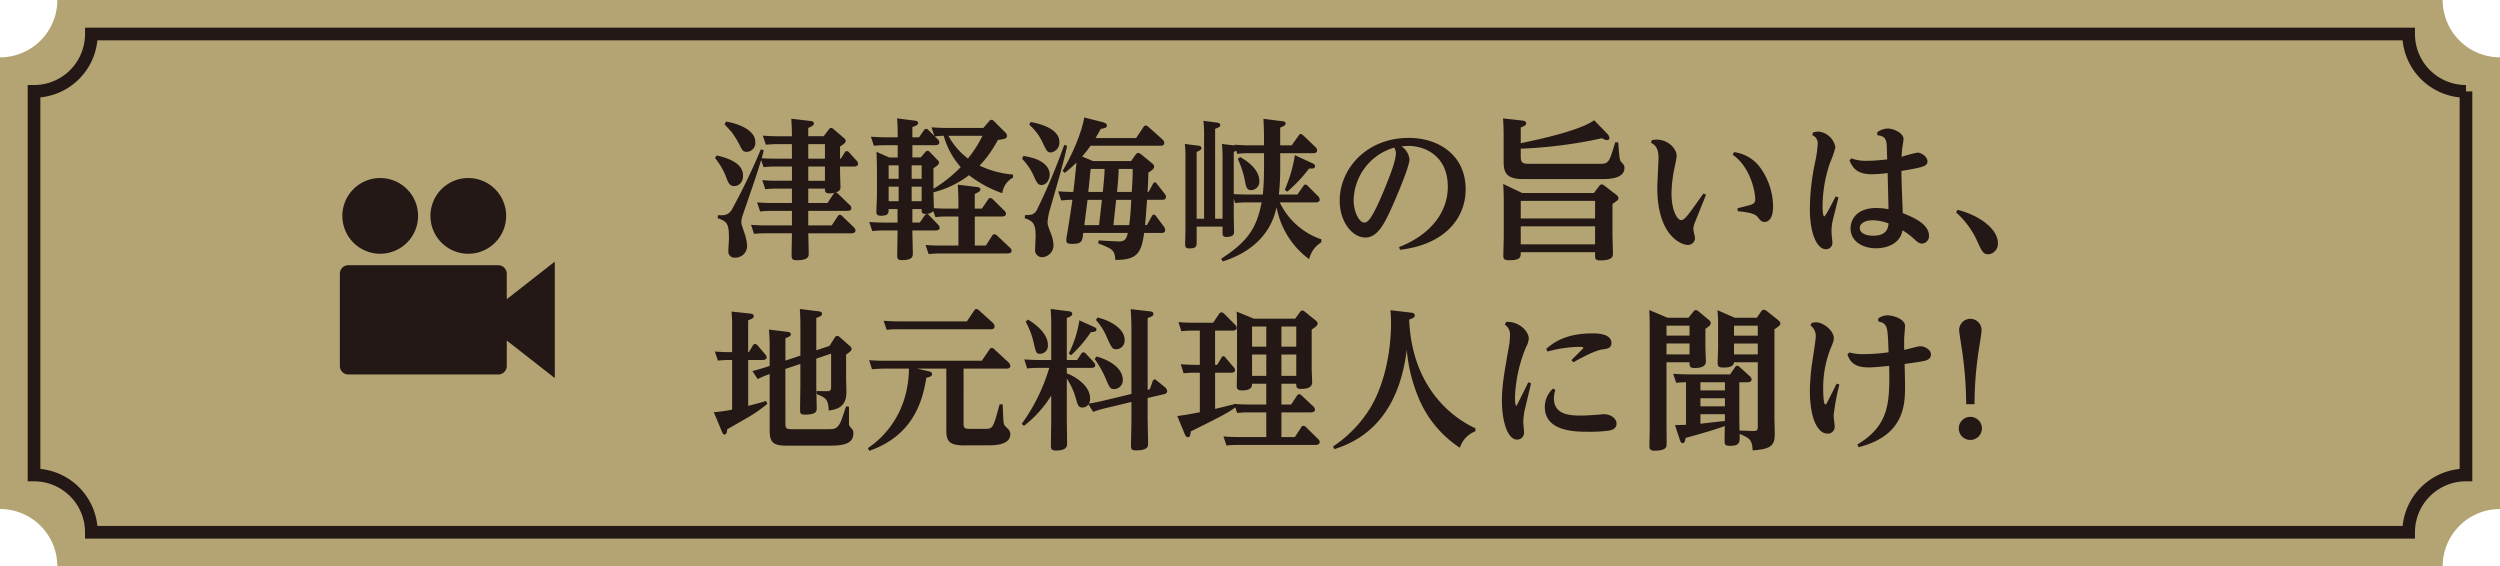 <svg id="グループ_12" data-name="グループ 12" xmlns="http://www.w3.org/2000/svg" xmlns:xlink="http://www.w3.org/1999/xlink" width="578.069" height="130.954" viewBox="0 0 578.069 130.954">
  <defs>
    <clipPath id="clip-path">
      <rect id="長方形_14" data-name="長方形 14" width="578.069" height="130.954" fill="none"/>
    </clipPath>
  </defs>
  <g id="グループ_11" data-name="グループ 11" clip-path="url(#clip-path)">
    <path id="パス_96" data-name="パス 96" d="M578.069,117.7V13.257A13.257,13.257,0,0,1,564.812,0H13.257A13.257,13.257,0,0,1,0,13.257V117.7a13.257,13.257,0,0,1,13.257,13.257H564.812A13.257,13.257,0,0,1,578.069,117.7" fill="#b4a473"/>
    <path id="パス_97" data-name="パス 97" d="M570.2,109.829v-88.7A13.257,13.257,0,0,1,556.944,7.868H21.126A13.257,13.257,0,0,1,7.869,21.125v88.7a13.257,13.257,0,0,1,13.257,13.257H556.944A13.257,13.257,0,0,1,570.2,109.829Z" fill="none" stroke="#231815" stroke-miterlimit="10" stroke-width="2.93"/>
    <path id="パス_98" data-name="パス 98" d="M165.718,35.951c3.009.665,6.091,1.925,6.091,4.62,0,1.716-1.051,2.451-2.031,2.451-.945,0-1.33-.561-1.82-1.926a15.8,15.8,0,0,0-2.625-4.55ZM187.35,27.97c.6.07.84.21.84.56,0,.455-.421.665-1.3,1.05V31.5h3.571l1.19-1.575c.21-.28.351-.35.526-.35a.95.95,0,0,1,.559.28l2.415,2.065a.828.828,0,0,1,.386.665c0,.316-.106.526-1.295,1.3v2.8h.175l.84-1.33c.139-.245.28-.42.56-.42a.8.8,0,0,1,.525.315l1.715,1.89a1.125,1.125,0,0,1,.35.735c0,.63-.735.63-.98.63h-3.185v1.225c0,.561.1,2.976.1,3.5s-.071.911-1.121,1.3a.826.826,0,0,1,.6.315l2.626,2.52a1.18,1.18,0,0,1,.42.735c0,.665-.735.665-1.05.665h-8.927v3.361h5.426l1.365-2.066a.625.625,0,0,1,.526-.385.84.84,0,0,1,.559.315l2.625,2.521a1.2,1.2,0,0,1,.421.77c0,.665-.735.665-1.05.665h-9.872c.036.735.106,4.34.106,4.726,0,.524,0,1.5-2.731,1.5-1.085,0-1.224-.315-1.224-1.155,0-1.33.069-3.64.069-5.075h-6.125a21.291,21.291,0,0,0-2.626.14l-.7-2.1c.98.071,2.03.141,3.4.141h6.055V48.762h-4.761a21.072,21.072,0,0,0-2.589.14l-.7-2.1c.946.07,2,.14,3.4.14h4.655V43.617h-3.535a21.567,21.567,0,0,0-2.625.14l-.7-2.1c.979.071,2.03.14,3.4.14h3.465v-3.29h-3.955a22.371,22.371,0,0,0-2.625.14L176.009,37c-1.12,3.57-1.33,4.2-3.256,9.8-1.225,3.535-1.33,3.815-1.33,4.551,0,.455.07.665.77,2.695a10.9,10.9,0,0,1,.56,2.8,2.7,2.7,0,0,1-2.8,2.73,1.407,1.407,0,0,1-1.54-1.54c0-.455.14-2.485.14-2.9,0-3.4-.385-3.921-2.625-4.691l.1-.7c1.3.071,2.276.1,3.151-1.19a149.939,149.939,0,0,0,6.755-14.036l.665.245c-.279,1.155-.314,1.26-.49,1.82.981.07,2.136.1,3.116.1h3.885v-3.36h-3.4c-.91,0-1.33.034-2.625.14l-.7-2.1c.946.071,2.031.14,3.4.14h3.325c0-2.065-.1-3.36-.139-4.06Zm-19.462.14c2.94.49,6.755,2,6.755,4.691a2.06,2.06,0,0,1-2,2.31c-.839,0-1.015-.315-1.785-1.89a24.524,24.524,0,0,0-1.715-2.731c-1.26-1.365-1.365-1.5-1.61-1.75Zm22.857,5.216h-3.851v3.36h3.851Zm0,5.18h-3.851V41.8h3.851Zm1.96,6.371a2.713,2.713,0,0,1,.315-.315,4.074,4.074,0,0,1-1.225.14c-1.05,0-1.05-.455-1.05-1.085h-3.851v3.325h4.447Z" fill="#231815"/>
    <path id="パス_99" data-name="パス 99" d="M221.615,47.118c0-1.33-.071-3.081-.141-4.411l4.376.525c.49.07.84.175.84.56,0,.455-.35.6-1.295,1.05v3.4h1.645l1.4-2.066c.14-.209.245-.384.525-.384a.954.954,0,0,1,.6.28l2.66,2.625a1.092,1.092,0,0,1,.386.735c0,.63-.806.63-1.016.63H225.4v6.72h2.555l1.435-2.24a.706.706,0,0,1,.525-.385.948.948,0,0,1,.6.28l2.976,2.8a1.042,1.042,0,0,1,.42.735c0,.63-.736.63-1.085.63H217.344c-.875,0-1.365.035-2.625.14l-.7-2.1c.944.07,2.03.139,3.394.139h4.2v-6.72h-2.7a21.291,21.291,0,0,0-2.626.14l-.489-1.4a2.246,2.246,0,0,1-1.785.665c-.91,0-.91-.49-.91-.91v-.21h-2.136v3.115h1.716l1.085-1.575c.175-.245.314-.385.559-.385s.386.14.6.385l1.995,2.065a1.21,1.21,0,0,1,.35.735c0,.6-.805.6-1.05.6h-5.251v.56c0,.735.1,4.2.1,4.586,0,.84,0,1.715-2.52,1.715-1.05,0-1.085-.42-1.085-1.12,0-.805.07-4.656.07-5.006v-.735h-2.975a25.471,25.471,0,0,0-2.87.14l-.7-2.1c.735.07,2.066.14,3.71.14h2.836V48.343h-2.065c0,.91,0,1.54-1.785,1.54-.946,0-1.051-.455-1.051-.91,0-.385.141-3.325.141-3.956V40.152c0-1.54-.036-3.465-.106-5.041l2.94,1.295h1.96V33.571h-2.625a27.133,27.133,0,0,0-2.87.14l-.7-2.1c1.016.07,2.205.14,3.71.14h2.485c0-2.45-.069-3.536-.139-4.375l3.886.49c.349.035.979.105.979.56s-.42.63-1.33.945v2.38h1.54l1.12-1.61a.625.625,0,0,1,.561-.35c.245,0,.349.14.559.35l1.33,1.3-.7-2c1.085.07,2.1.14,3.43.14h8.576l1.295-1.5a.819.819,0,0,1,.6-.385,1.11,1.11,0,0,1,.629.385l2.451,2.45a1.3,1.3,0,0,1,.49.875c0,.6-.526.77-2.1.945a27.433,27.433,0,0,1-4.235,5.951,22.362,22.362,0,0,0,7.735,2.065v.7a4.719,4.719,0,0,0-2.485,3.606,26.751,26.751,0,0,1-7.7-4.166,22.833,22.833,0,0,1-8.192,3.955l-.034-.07c0,.6.1,3.186.1,3.746.945.07,2.17.1,3.045.1h2.626Zm-16.137-5.776h2.31V38.227h-2.31Zm0,5.181h2.31v-3.36h-2.31Zm7.631-8.3H210.8v3.115h2.311Zm0,4.935H210.8v3.36h2.311Zm2.73.49a31.035,31.035,0,0,0,6.3-5.005,18.309,18.309,0,0,1-3.92-7.246,20.439,20.439,0,0,0-2.065.14l.665.665a1.086,1.086,0,0,1,.384.735c0,.63-.769.63-.979.63h-5.251v2.835H212.9l1.014-1.19c.245-.28.385-.35.561-.35.21,0,.35.1.559.315L216.783,37a.822.822,0,0,1,.351.629c0,.491-.875.981-1.295,1.261ZM219.3,31.4a16.247,16.247,0,0,0,4.516,5.25,27.3,27.3,0,0,0,3.36-5.25Z" fill="#231815"/>
    <path id="パス_100" data-name="パス 100" d="M236.627,36.056c4.725.7,6.09,2.7,6.09,4.271,0,1.26-.769,2.45-1.89,2.45-.839,0-1.085-.525-1.75-1.995a14.1,14.1,0,0,0-2.73-4.061Zm10.115-2.345c-.594,3.116-2.344,9.1-3.849,14.317a15.249,15.249,0,0,0-.665,3.22c0,.665.034.875.805,2.836a8.207,8.207,0,0,1,.559,2.415,2.759,2.759,0,0,1-2.625,2.975,1.622,1.622,0,0,1-1.61-1.89c0-.49.105-2.625.105-3.08,0-2.7-.525-3.361-2.52-4.061l.07-.7c1.3-.035,2.065-.035,2.7-1.12a141.246,141.246,0,0,0,6.37-15.122Zm-8.435-5.5c1.715.281,6.65,1.436,6.65,4.586A2.277,2.277,0,0,1,243,35.252c-.839,0-1.014-.421-1.82-2.066a12.319,12.319,0,0,0-3.186-4.34Zm23.242,9.032.945-1.366c.316-.419.491-.524.665-.524a1.625,1.625,0,0,1,.806.419l2.485,2.031c.315.28.42.489.42.7,0,.42-.28.77-1.33,1.4-.07,2.8-.175,4.34-.211,4.48h.246l.98-1.785c.14-.28.28-.42.49-.42s.28.1.525.42l1.715,2.171a1.146,1.146,0,0,1,.315.8c0,.56-.489.631-.91.631h-3.465c-.245,3.5-.28,3.955-.455,5.845h.42l1.085-1.96c.175-.315.28-.455.525-.455s.35.14.56.42l1.715,2.275a1.727,1.727,0,0,1,.35.84c0,.7-.6.7-.91.7H264.56c-.63,4.411-1.471,6.3-6.686,6.231-.07-2.31-.77-2.59-3.921-3.815l.071-.7c.98.07,4.06.246,4.725.246,1.33,0,1.715-.56,2.031-1.961H250.489c-.246,1.961-.316,2.521-2.591,2.521-1.156,0-1.33-.315-1.33-.77a8.406,8.406,0,0,1,.21-1.646c.735-4.62,1.015-6.37,1.19-7.77-1.155,0-1.995.1-2.59.14l-.7-2.1c1.89.14,2.765.14,3.5.14.28-2.205.315-2.66.735-6.79a34.21,34.21,0,0,1-2.695,2.38l-.525-.455c2.38-3.921,4.55-9.311,5.006-12.356l4.129,1.049c.806.211,1.121.421,1.121.806,0,.56-.63.665-1.4.77-.421.735-.455.805-1.225,2.135h9.38l1.681-2.52a.7.7,0,0,1,.56-.385c.21,0,.384.14.63.35l3.255,2.905a1.136,1.136,0,0,1,.385.77c0,.665-.63.665-.91.665H252.168a27.523,27.523,0,0,1-1.96,2.485l2.521,1.051ZM250.734,52.053h3.394l.665-5.845h-3.325ZM252.2,39.067c-.1.735-.455,4.48-.559,5.32H255c.279-2.765.35-3.64.42-5.32Zm8.891,12.986c.245-1.61.351-3.255.49-5.845h-3.5l-.63,5.845Zm-2.415-12.986c-.07,1.75-.14,2.765-.385,5.32h3.4c.21-3.15.21-3.5.21-5.32Z" fill="#231815"/>
    <path id="パス_101" data-name="パス 101" d="M296.024,38.646a53.571,53.571,0,0,1-.314,6.336h4.269l1.366-1.926c.175-.245.28-.385.525-.385.21,0,.315.1.56.35l2.241,2.241a1.322,1.322,0,0,1,.489.875c0,.665-.735.665-1.014.665h-8.227a16.529,16.529,0,0,0,9.627,8.541l-.036.7a6.185,6.185,0,0,0-2.8,3.885,19.282,19.282,0,0,1-7.525-12.006c-.491,2.1-2.136,9.276-12.462,12.531l-.35-.63c5.985-3.885,8.19-6.931,9.346-13.021h-3.361a23.421,23.421,0,0,0-2.765.14l-.314-1.015v4.2c0,.49.069,2.975.069,3.535,0,.665-.35,1.121-1.855,1.121-.805,0-.805-.49-.805-1.085V52.4H276.7v3.5c0,1.015,0,1.54-1.75,1.54-.84,0-.91-.385-.91-1.12,0-.245.07-2.766.07-3.29V37.211a30.438,30.438,0,0,0-.14-3.921l3.046.386c.349.034.8.1.8.594,0,.421-.77.736-1.12.841V50.582h1.715V31.925a31.955,31.955,0,0,0-.14-3.99l2.941.385c.315.035.945.1.945.6,0,.385-.315.525-1.19.875V50.582h1.715V37.211a32.139,32.139,0,0,0-.14-3.921l2.94.35-.07-.174c2.136.139,2.9.139,3.535.139h3.326V32.17c0-1.5-.035-3.115-.14-4.69l4.2.525c.386.035.945.105.945.56,0,.385-.419.595-1.26.945V33.6h2.661l1.54-2.17c.174-.245.315-.455.56-.455.21,0,.42.21.63.385l2.695,2.59a1.261,1.261,0,0,1,.455.806c0,.665-.665.665-.98.665h-7.561Zm-3.745-3.22h-3.43a23.93,23.93,0,0,0-2.766.14l-.21-.736a4.212,4.212,0,0,1-.594.281v9.766c.979.07,2.241.1,3.185.1H292c.21-1.89.28-4.516.28-6.441Zm-5.531.875c3.956,2.24,4.445,4.445,4.445,5.53a1.972,1.972,0,0,1-1.889,2.136c-1.016,0-1.191-.806-1.436-2.136a22.75,22.75,0,0,0-1.644-5.075Zm16.627,1.4c.7.315.7.56.7.7,0,.595-.56.595-1.366.56a36.408,36.408,0,0,1-5.041,5.356l-.6-.421a33.208,33.208,0,0,0,2.347-8.015Z" fill="#231815"/>
    <path id="パス_102" data-name="パス 102" d="M323.5,57.128c6.511-2.52,11.271-7.421,11.271-13.967,0-7.385-5.635-9.416-9-9.416a15.485,15.485,0,0,0-1.714.1,4.108,4.108,0,0,1,1.854,3.011c0,1.61-2.9,8.436-3.92,10.711-1.75,3.955-3.395,7.351-6.266,7.351-3.045,0-5.951-3.606-5.951-8.541,0-7.211,6.056-14.492,16-14.492,6.826,0,13.126,3.956,13.126,11.867,0,7.07-5.25,12.881-15.191,14ZM313,46.242c0,2.94,1.365,5.215,2.415,5.215.7,0,1.681-.1,5.251-9.066.734-1.82,2.1-5.285,2.1-6.965a2.392,2.392,0,0,0-.385-1.295A12.948,12.948,0,0,0,313,46.242" fill="#231815"/>
    <path id="パス_103" data-name="パス 103" d="M351.638,36.091c0,1.4.28,1.785,1.821,1.785h16.556c1.995,0,2.1-.42,3.465-4.97h.7c.28,3.675.316,4.1.665,4.515.63.665.771.805.771,1.4,0,2.555-3.641,2.59-5.461,2.59H352.163c-4.236,0-4.481-1.89-4.481-4.236v-5.74c0-1.751-.069-3.186-.139-4.061l4.375.491c.42.034.98.139.98.629,0,.385-.245.6-1.26.98v3.641C356.5,32.1,365.394,30.14,368.615,27.8l3.08,3.186a1.582,1.582,0,0,1,.455.91.5.5,0,0,1-.56.49c-.35,0-.49-.07-1.19-.42a106.453,106.453,0,0,1-18.762,2.415Zm16.906,8.541,1.191-1.575a.829.829,0,0,1,.63-.42c.175,0,.35.07.7.35l2.59,1.995c.315.245.56.455.56.805,0,.455-.139.525-1.365,1.365v7.071c0,.525.106,3.71.106,4.411,0,.56,0,1.575-2.941,1.575-1.12,0-1.19-.385-1.19-1.191v-.7H351.638c0,1.12,0,1.855-2.66,1.855-1.226,0-1.365-.35-1.365-1.051s.1-3.815.1-4.445V46.837c0-1.435-.035-3.115-.139-4.305l4.41,2.1Zm-16.906,5.881h17.187v-4.06H351.638Zm0,5.985h17.187V52.332H351.638Z" fill="#231815"/>
    <path id="パス_104" data-name="パス 104" d="M381.983,32.38c.245-.034.875-.1,1.014-.1,2.835,0,4.691,2.171,4.691,3.781,0,.665-.665,3.43-.736,3.99A30,30,0,0,0,386.5,44.7c0,3.99,1.33,6.195,2.24,6.195.8,0,1.575-1.12,5.146-6.16l.6.28c-.385.98-2.136,5.32-2.486,6.2a4.965,4.965,0,0,0-.455,1.716c0,.35.385,1.82.385,2.135a1.637,1.637,0,0,1-1.68,1.575c-1.365,0-7.036-1.995-7.036-13.231,0-1.12.281-5.916.281-6.9,0-2.52-.981-3.08-1.75-3.5Zm19.776,15.787c.49-.14,2.626-.665,3.046-.805,1.015-.315,1.05-.875,1.05-1.295,0-1.785-1.12-7.456-5.216-10.291l.315-.6A8.912,8.912,0,0,1,407.185,39a15.575,15.575,0,0,1,2.8,8.751c0,3.255-1.436,3.57-1.961,3.57-.7,0-1.015-.384-1.505-1.015-.385-.489-.875-1.12-4.691-1.47Z" fill="#231815"/>
    <path id="パス_105" data-name="パス 105" d="M419.222,30.631a5,5,0,0,1,1.261-.21A4.426,4.426,0,0,1,424.4,34.1a25.406,25.406,0,0,1-1.26,3.57,31.9,31.9,0,0,0-1.716,9.907c0,.455,0,2.45.421,2.45.279,0,2.24-3.886,2.625-4.621l.63.245c-.21.911-1.225,4.9-1.4,5.706a12.93,12.93,0,0,0-.21,2.24c0,.385.21,2.17.21,2.52a1.443,1.443,0,0,1-1.469,1.506c-2.031.035-3.746-3.431-3.746-9.416a54.034,54.034,0,0,1,1.19-10.572,26.7,26.7,0,0,0,.63-4.375,2.007,2.007,0,0,0-1.26-2Zm14.842-.035a4.189,4.189,0,0,1,2.45-.875c1.4,0,3.64,1.085,3.64,2.415,0,.315-.28,1.89-.315,2.24-.069.7-.1,1.19-.14,1.89a30.338,30.338,0,0,1,3.71-.98c.736,0,2.276.84,2.276,2.03,0,1.051-.84,1.366-6.021,2.206,0,1.995.175,6.475.316,9.765,2.974,1.156,6.09,2.7,6.055,5.321a1.7,1.7,0,0,1-1.61,1.716c-.665,0-1.155-.421-1.82-1.051a16.446,16.446,0,0,0-2.7-2.03c-.42,2.765-3.115,4.166-6.126,4.166-3.184,0-5.88-1.681-5.88-4.621,0-1.575,1.015-4.69,5.986-4.69a15.415,15.415,0,0,1,2.8.279c-.036-1.19-.175-7.035-.21-8.365a31.577,31.577,0,0,1-3.64.28c-3.641,0-4.48-1.646-5.181-3.186l.42-.49a9.717,9.717,0,0,0,3.816.56c1.715,0,3.36-.21,4.48-.315-.1-3.185-.1-3.535-.175-3.92-.245-1.33-1.086-1.54-2.1-1.68Zm-1.015,20.337c-1.61,0-3.011.6-3.011,1.82,0,1.12,1.33,1.75,3.08,1.75,3.291,0,3.466-1.925,3.571-2.835a10.715,10.715,0,0,0-3.64-.735" fill="#231815"/>
    <path id="パス_106" data-name="パス 106" d="M452.647,48.517c5.6,1.435,9.312,4.726,9.312,7.631a2.434,2.434,0,0,1-2.206,2.66c-1.19,0-1.505-.735-2.485-2.87a19.862,19.862,0,0,0-4.971-6.826Z" fill="#231815"/>
    <path id="パス_107" data-name="パス 107" d="M169.288,83.241h-.561a23.356,23.356,0,0,0-2.729.14l-.7-2.1c1.96.14,2.416.14,3.991.14V75.856a37.4,37.4,0,0,0-.14-3.816l4.2.455c.315.035.946.1.946.595,0,.351-.176.561-1.3.98v7.351h.175l.911-1.54c.139-.245.279-.35.489-.35a.91.91,0,0,1,.6.315l1.75,2.065a1.093,1.093,0,0,1,.349.735c0,.595-.769.595-1.05.595H173V93.847c1.61-.42,1.855-.455,4.131-1.12l.315.631a31.973,31.973,0,0,1-4.8,3.325c-3.325,1.925-3.71,2.135-4.48,2.555-.071.84-.246,1.225-.63,1.225-.351,0-.42-.21-.7-.875l-1.786-4.27a34.928,34.928,0,0,0,4.236-.6Zm12.321,14.7c0,.665,0,1.295,1.12,1.295h8.821c1.26,0,2,0,2.8-1.61.28-.525,1.085-3.15,1.295-3.676l.665.1v3.956c0,.455.21.6.631,1.12a1.353,1.353,0,0,1,.385,1.085c0,2.346-2.205,2.835-5.251,2.835H181.854c-3.325,0-3.886-.98-3.886-3.64V86.5a19.446,19.446,0,0,0-2.764,1.155L173.978,85.8c1.82-.49,2.276-.63,3.36-.98l.63-.21V80.476a41.609,41.609,0,0,0-.174-4.27l3.99.489c.56.071,1.085.106,1.085.6,0,.21-.035.49-1.26.91v5.18l3.465-1.155v-6.16c0-.735,0-3.431-.14-4.621l4.271.525c.315.035.875.1.875.56,0,.49-.455.665-1.33.98V81l3.045-1.015,1.225-1.925a.706.706,0,0,1,.561-.385.849.849,0,0,1,.63.315l2.344,2.065a.865.865,0,0,1,.351.63c0,.42-.351.665-1.261,1.3v5.461c0,.525.07,2.8.07,3.255,0,3.605-2.485,3.991-4.1,4.236-.07-2.7-.77-2.976-2.765-3.816v-.7l2.24.035c.91,0,1.085-.175,1.085-1.015V81.771l-3.43,1.155v6.161c0,.84.1,4.55.1,5.286,0,.665,0,1.5-2.766,1.5-.8,0-1.084-.175-1.084-.98,0-.665.069-5.391.069-5.636V84.151l-3.465,1.156Z" fill="#231815"/>
    <path id="パス_108" data-name="パス 108" d="M222.8,97.8c0,1.12.141,1.366,1.471,1.366h3.535c1.821,0,1.856-.246,3.326-5.671h.7c.07.665.139,3.465.21,4.06.07.7.28.875.91,1.506a1.719,1.719,0,0,1,.665,1.294c0,2.626-3.78,2.626-5.46,2.626H222.77c-3.921,0-3.956-1.61-3.956-3.991V85.237h-6.756l2.486.56c.455.105.98.21.98.7,0,.56-.665.7-1.33.84-.91,5.776-3.256,13.441-13.2,16.907l-.316-.63A21.246,21.246,0,0,0,209.4,91.188a24.351,24.351,0,0,0,.771-5.951h-5.811c-.7,0-1.33.035-2.73.14l-.665-2.1c.98.07,2.1.14,3.5.14h22.543l1.75-2.556a.712.712,0,0,1,.559-.42.962.962,0,0,1,.631.351L233.2,83.8a1.387,1.387,0,0,1,.42.805c0,.63-.7.63-1.015.63h-9.8Zm.771-23.487,1.646-2.45c.245-.35.384-.421.559-.421s.316.071.63.35l3.186,2.871a1.282,1.282,0,0,1,.384.805c0,.665-.665.665-.91.665H207.754a20.53,20.53,0,0,0-2.731.14l-.7-2.1c1.015.07,2.1.14,3.535.14Z" fill="#231815"/>
    <path id="パス_109" data-name="パス 109" d="M246.673,96.683c0,.946.07,5.146.07,5.986,0,1.085-.91,1.505-2.59,1.505-1.05,0-1.155-.42-1.155-1.19,0-.6.07-5.111.07-5.776v-5.74a26.149,26.149,0,0,1-6.3,7l-.525-.455a42.449,42.449,0,0,0,6.371-12.951h-2.45a21.784,21.784,0,0,0-2.661.14l-.665-2.1c1.015.07,2.1.14,3.536.14h2.695v-7.7a40.557,40.557,0,0,0-.141-4.1l4.166.525c.281.035.84.1.84.6,0,.455-.42.63-1.26.98v9.7h2.38l.91-1.365c.14-.245.281-.42.561-.42a.84.84,0,0,1,.56.315l1.785,1.925a1.168,1.168,0,0,1,.384.735c0,.63-.734.63-1.014.63h-5.566v1.26c1.19.42,5.391,2.485,5.391,5.846a2.258,2.258,0,0,1-.28,1.155c.525-.1,2-.35,3.29-.665l6.546-1.575V76.346c0-.77-.035-3.01-.175-4.865l4.235.49c.42.035,1.015.1,1.015.6s-.35.6-1.33.98V90.137l.49-.105.63-1.75c.07-.209.21-.56.49-.56.175,0,.245.07.561.315l1.924,1.576a1.3,1.3,0,0,1,.42.805c0,.49-.42.665-.769.735l-3.746.875v4.34c0,.98.105,5.846.105,6.231,0,.56,0,1.54-2.8,1.54-1.12,0-1.155-.385-1.155-1.26s.106-4.69.106-5.495V92.938l-6.231,1.5a23.991,23.991,0,0,0-2.625.805l-1.086-1.75a1.621,1.621,0,0,1-1.4.735c-.945,0-1.086-.6-1.54-2.205a16.18,16.18,0,0,0-2.066-4.48ZM237.712,73.9c1.05.63,4.585,2.94,4.585,5.811a1.851,1.851,0,0,1-1.785,2.1c-.945,0-.979-.28-1.575-2.9a18.471,18.471,0,0,0-1.785-4.551Zm14.912,1.54c.665.315.91.42.91.735,0,.525-.526.56-1.295.631a30.908,30.908,0,0,1-4.551,5.32l-.56-.385a25.412,25.412,0,0,0,2.451-7.666Zm.945,7c2.03.525,6.056,2.24,6.056,5.46a2.04,2.04,0,0,1-2.031,2.066c-.91,0-1.014-.315-2.134-2.906A25.022,25.022,0,0,0,253.114,83Zm.245-9.031c2.17.525,6.23,2.24,6.23,5.215a1.993,1.993,0,0,1-1.89,2.136c-.98,0-1.12-.315-2.38-3.151a14.249,14.249,0,0,0-2.38-3.64Z" fill="#231815"/>
    <path id="パス_110" data-name="パス 110" d="M272.222,96.193c1.96-.245,3.361-.525,5.216-.875V86.182h-1.051a22.278,22.278,0,0,0-2.7.14l-.665-2.1c1.225.07,2.065.14,3.466.14h.945V76.451h-1.575a22.774,22.774,0,0,0-2.7.14l-.666-2.1c1.225.07,2.066.14,3.465.14h4.551l1.365-2.031a.706.706,0,0,1,.56-.385,1.206,1.206,0,0,1,.631.316l2.485,2.52a1.137,1.137,0,0,1,.42.77c0,.63-.806.63-1.051.63h-3.955v7.911h.49l.911-1.54c.174-.281.245-.455.49-.455a.7.7,0,0,1,.559.384l1.821,2.136a1.125,1.125,0,0,1,.349.665c0,.6-.7.63-.944.63h-3.676v8.366c2.066-.491,2.766-.665,4.41-1.085l-.035-.071c1.086.071,2.1.141,3.466.141h3.99v-4.8h-3.29c0,.56,0,1.54-2.346,1.54-1.189,0-1.189-.56-1.189-1.12s.069-3.045.069-3.57V75.541c0-.49,0-2.24-.1-3.5l3.99,1.645h9.556l1.12-1.54c.176-.21.315-.35.525-.35a1.076,1.076,0,0,1,.63.315l2.521,2.03a.886.886,0,0,1,.384.665c0,.281-.069.561-1.365,1.4v8.961c0,.49.106,2.765.106,3.22,0,1.05-.806,1.54-2.591,1.54-1.085,0-1.085-.525-1.085-1.19H296.3v4.8h2.24l1.331-2c.1-.14.245-.385.524-.385a.9.9,0,0,1,.63.35l2.626,2.45a1.248,1.248,0,0,1,.42.771c0,.525-.561.63-1.05.63H296.3v5.705h3.115l1.435-2.205a.583.583,0,0,1,.561-.385c.21,0,.349.1.594.315l2.766,2.73a1,1,0,0,1,.385.7c0,.665-.84.665-1.05.665H286.293a22.742,22.742,0,0,0-2.7.139l-.7-2.1c.945.071,2.065.14,3.466.14h6.44V95.353h-4.06a22.062,22.062,0,0,0-2.66.14l-.456-1.295c-1.54,1.19-2.9,1.89-10.291,5.565-.07.735-.1,1.331-.665,1.331-.349,0-.559-.316-.735-.77Zm17.292-16.032h3.29V75.5h-3.29Zm0,6.756h3.29V81.981h-3.29Zm10.221-11.411H296.3v4.656h3.43Zm0,6.475H296.3v4.936h3.43Z" fill="#231815"/>
    <path id="パス_111" data-name="パス 111" d="M341.14,99.728a5.978,5.978,0,0,0-3.57,3.815,25.409,25.409,0,0,1-9.731-11.971,36.9,36.9,0,0,1-2.555-10.711c-2.135,17.362-12.041,21.457-16.732,23l-.315-.63a28.738,28.738,0,0,0,8.751-9.136c3.15-5.355,4.655-12.811,4.655-19.357a27.868,27.868,0,0,0-.14-3.01l4.761.56c.35.035.875.14.875.63,0,.42-.28.63-1.3.98.7,17.152,11.726,23.522,15.331,25.133Z" fill="#231815"/>
    <path id="パス_112" data-name="パス 112" d="M348.278,74.42c3.36-.1,5.215,2.486,5.215,3.816a4.59,4.59,0,0,1-.6,1.96,32.962,32.962,0,0,0-2.59,11.831c0,.315.035,1.82.315,1.82.105,0,2.52-4.935,2.765-5.46l.63.245c-.175.875-1.12,4.76-1.3,5.53a15.136,15.136,0,0,0-.49,3.36c0,.386.175,2.066.175,2.381a1.6,1.6,0,0,1-1.61,1.75c-2.206,0-3.5-4.305-3.5-8.926,0-3.465.455-5.985,1.471-11.831a16.932,16.932,0,0,0,.385-3.291,2.75,2.75,0,0,0-1.191-2.555Zm11.376,15.752a6.1,6.1,0,0,0-.35,1.925c0,3.99,4.06,3.99,6.476,3.99.8,0,1.925-.069,3.394-.174.211,0,1.366-.141,1.716-.141,1.47,0,2.9.946,2.9,2.171,0,1.155-1.015,1.47-1.645,1.61a32,32,0,0,1-4.9.28c-2.87,0-10.045,0-10.045-5.741a5.8,5.8,0,0,1,1.889-4.235Zm-2.135-9.486c1.4-1.225,4.235-3.6,10.641-3.6,1.049,0,4.445,0,4.445,2.24,0,1.19-.98,1.33-2.065,1.47-1.75.245-4.585,1.785-6.755,2.975l-.421-.525c.315-.315,2.765-2.695,2.765-2.8,0-.245-.875-.245-1.155-.245a29.338,29.338,0,0,0-7.141,1.085Z" fill="#231815"/>
    <path id="パス_113" data-name="パス 113" d="M385.588,73.475h4.83l1.156-1.435c.245-.28.385-.35.525-.35a1.138,1.138,0,0,1,.63.281l2.345,1.959a1.038,1.038,0,0,1,.49.771c0,.419-.21.63-1.225,1.33v4.34c0,.455.105,2.7.105,3.221,0,1.085-.981,1.5-2.625,1.5-1.155,0-1.155-.42-1.155-1.331h-5.321V98.713c0,.665.07,3.78,0,4.305-.07.876-1.12,1.191-2.8,1.191-.98,0-1.156-.385-1.156-1.086,0-.244.071-3.71.071-4.41V75.821c0-2.38-.071-3.641-.106-4.131Zm5.076,1.821h-5.32v2.31h5.32Zm0,4.13h-5.32v2.521h5.32ZM405.33,99.658c.98.035,1.12-.245,1.12-1.015V83.766h-5.5c-.071,1.121-1.54,1.226-2.451,1.226-1.225,0-1.33-.385-1.33-1.085,0-.56.1-3.081.1-3.571V75.12c0-1.645-.069-2.66-.14-3.4l3.99,1.75h5.111l.98-1.435a.777.777,0,0,1,.63-.42,1.433,1.433,0,0,1,.7.315L411.141,74c.42.35.525.526.525.771,0,.385-.21.595-1.366,1.365V96.613c0,.56.071,3.045.071,3.57,0,2.591-.526,3.676-5.111,3.955-.14-2.52-.665-2.765-3.01-3.814.07,1.924.105,2.765-2.241,2.765-1.155,0-1.224-.386-1.224-.946-.035-.594.035-3.115.035-3.64-2.8,1.085-8.786,2.66-9.067,2.765-.1.735-.245,1.19-.7,1.19-.349,0-.455-.279-.63-.77l-1.12-3.4c.42,0,2.2-.035,2.556-.07V88.387a22.013,22.013,0,0,0-2.275.14l-.7-2.1c1.085.07,2.135.14,3.535.14h9.626l1.085-1.575c.175-.245.281-.42.526-.42.28,0,.455.175.7.385l2.24,2.03a1.063,1.063,0,0,1,.42.735c0,.665-.805.665-1.05.665H402.18v7.526c0,.6.034,3.115.034,3.64Zm-6.476-11.271h-5.67v1.89h5.67Zm0,3.71h-5.67v1.855h5.67Zm-5.67,5.881c.245-.035,4.865-.56,5.67-.63V95.773h-5.67ZM406.45,75.3h-5.5v2.31h5.5Zm0,4.13h-5.5v2.521h5.5Z" fill="#231815"/>
    <path id="パス_114" data-name="パス 114" d="M418.908,74.666a4.792,4.792,0,0,1,1.014-.14c1.716,0,4.1,1.96,4.1,3.64,0,.63-.07.84-.806,2.59a24.78,24.78,0,0,0-1.644,9.171c0,1.995.175,3.606.49,3.606.175,0,.279-.21.385-.42.84-1.575,1.82-3.57,2.24-4.411l.63.21a52.121,52.121,0,0,0-1.33,7.176c0,.385.245,2.135.245,2.52a1.562,1.562,0,0,1-1.715,1.645c-2.065,0-4.025-3.15-4.025-9.976a49.571,49.571,0,0,1,.489-6.16c.421-2.66.875-5.741.875-6.3a2.965,2.965,0,0,0-1.225-2.555Zm10.571,28.108c7.525-4.48,7.49-9.941,7.351-18.167-2.136.21-3.747.35-4.726.35-3.676,0-4.376-1.61-4.936-2.975l.456-.49a11.317,11.317,0,0,0,3.464.385,39.634,39.634,0,0,0,5.6-.42c-.21-6.161-.21-6.581-2.38-7.141l-.035-.665a3.752,3.752,0,0,1,2.136-.735c1.4,0,4.094.875,4.094,2.45,0,.455-.21,2.45-.21,3.01V80.9c.6-.105,3.221-.841,3.676-.841,1.155,0,2.521.805,2.521,1.926,0,.84-.631,1.225-1.4,1.435-.735.175-1.785.35-4.69.735.069,2.45.1,4.41.1,5,0,4.166,0,11.552-10.746,14.247Z" fill="#231815"/>
    <path id="パス_115" data-name="パス 115" d="M458.283,99.064a2.689,2.689,0,0,1-2.7,2.66,2.659,2.659,0,0,1-2.66-2.66,2.678,2.678,0,1,1,5.356,0m-3.64-5.6a88.856,88.856,0,0,0-.735-10.816c-.106-.945-.875-5.706-.875-6.021a2.59,2.59,0,1,1,5.145-.035c0,.595-.77,5.076-.875,6.056a83.613,83.613,0,0,0-.735,10.816Z" fill="#231815"/>
    <path id="パス_116" data-name="パス 116" d="M87.915,41.167a8.754,8.754,0,1,0,8.755,8.755,8.755,8.755,0,0,0-8.755-8.755m20.368,0a8.754,8.754,0,1,0,8.755,8.755,8.755,8.755,0,0,0-8.755-8.755m20,19.325L117.176,69.18V63.29a1.959,1.959,0,0,0-1.955-1.963H80.545a1.959,1.959,0,0,0-1.963,1.955V84.631a1.959,1.959,0,0,0,1.955,1.963h34.676a1.96,1.96,0,0,0,1.963-1.956v-5.9l11.109,8.688Z" fill="#231815"/>
  </g>
</svg>
